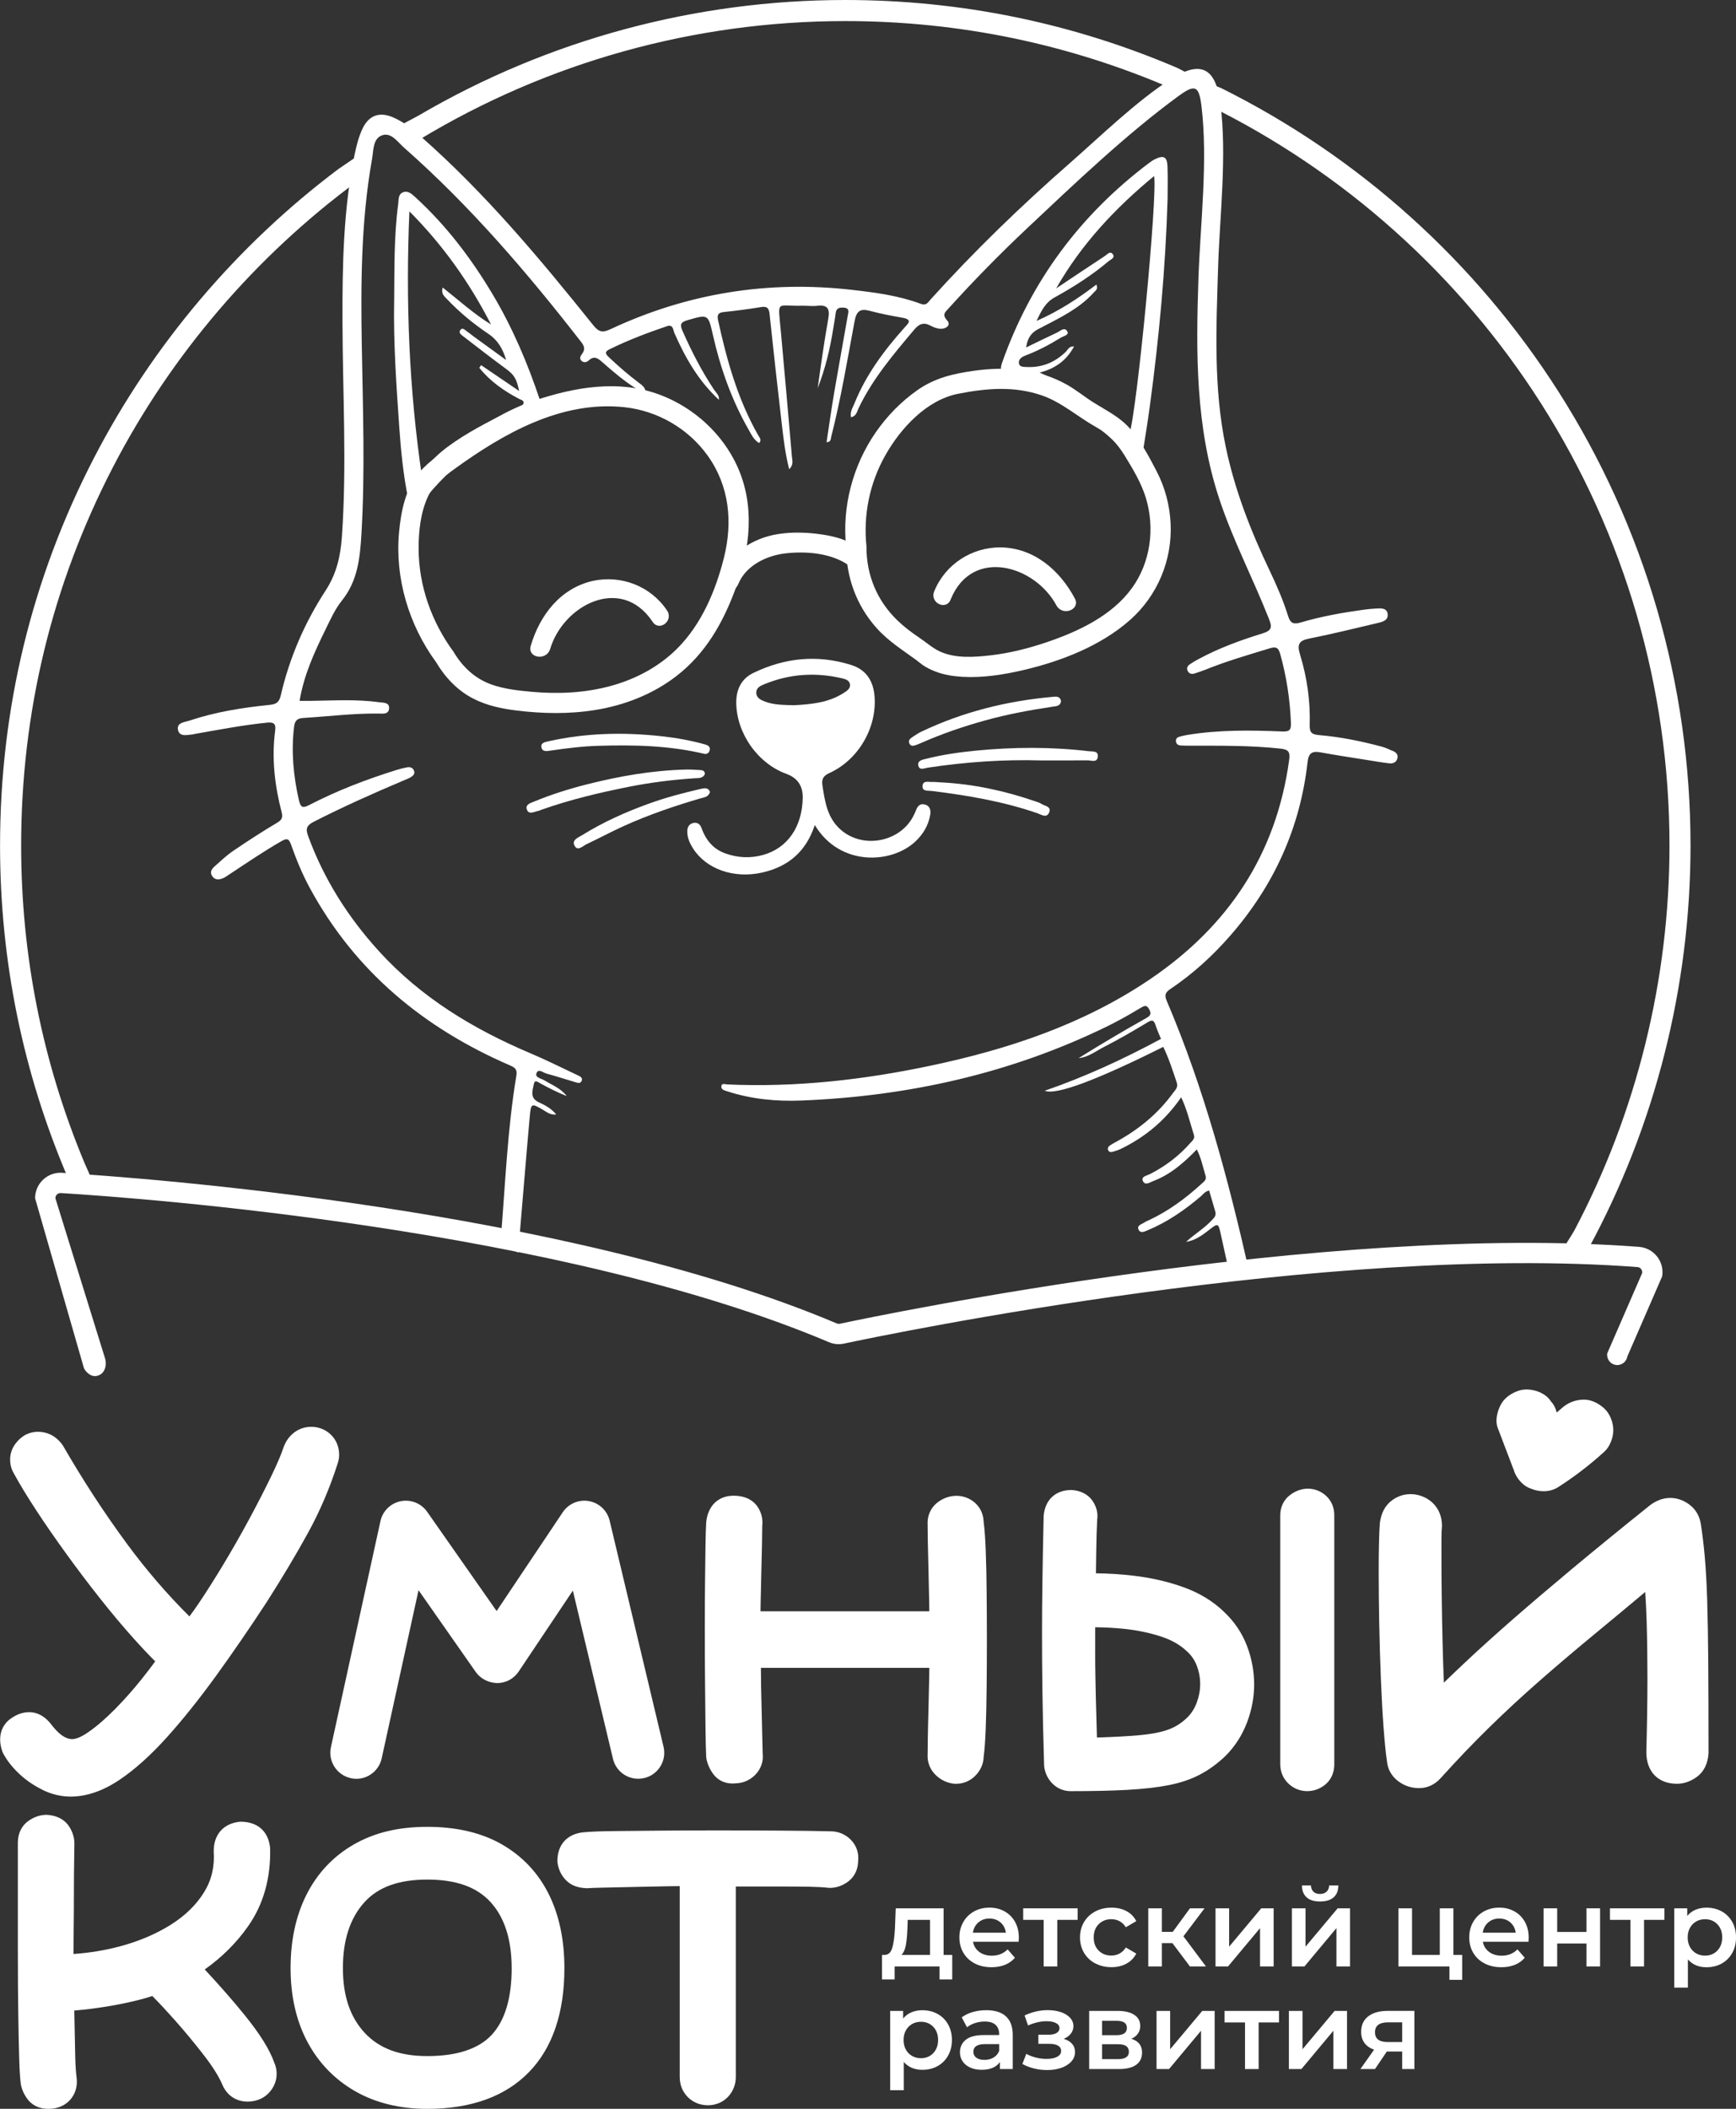 <?xml version="1.0" encoding="UTF-8"?> <svg xmlns="http://www.w3.org/2000/svg" viewBox="0 0 659.21 800.48"><rect x="0" y="0" width="659.21" height="800.48" fill="#333333" stroke="none"/><defs><style>.d,.e{fill:#fff;}.e{fill-rule:evenodd;}</style></defs><g id="a"></g><g id="b"><g id="c"><g><g><path class="d" d="M528.76,285.02c-1.35-.62-2.73-1.25-4.16-1.63-7.74-2.06-15.58-3.66-23.55-4.34-2.63-.22-3.81-.73-3.72-3.73,.29-9.15-1-18.19-3.68-26.9-1.28-4.15-.14-5.31,3.74-6.08,8.5-1.68,16.92-3.78,25.36-5.76,1.97-.46,4.51-.94,4.18-3.54-.32-2.43-2.76-2.14-4.66-2.03-1.49,.09-2.98,.23-4.45,.43-8.06,1.11-16.07,2.53-23.88,4.84-2.56,.76-3.92,.45-4.78-2.35-1.85-5.96-4.34-11.69-7.03-17.32-7.2-15.09-13.25-30.56-16.68-47-4.68-22.44-3.61-45.1-2.91-67.75,.61-19.95,3.46-42.9,.85-62.78-1.76-13.44-7.51-16.28-18.83-9.02-13.06,8.37-26.66,21.66-38.3,31.85-18.6,16.29-36.36,33.45-52.93,51.81-.93,1.03-1.55,2.4-3.62,1.63-8.45-3.15-17.32-4.32-26.23-5.33-31.91-3.63-62.44,1.29-91.51,14.87-3.04,1.42-4.48,1.31-6.64-1.38-20.22-25.22-40.93-49.99-65.26-71.46-3.37-2.97-6.81-5.84-11.01-7.59-5.08-2.12-9.06-.6-11.41,4.4-1.45,3.08-2.28,6.38-2.97,9.7-4.31,20.86-4.68,42.02-4.63,63.2,.06,27.28,1.69,54.56-.21,81.84-.51,7.39-1.98,14.1-6.21,20.59-7.95,12.2-13.74,25.55-17.02,39.82-.64,2.77-1.91,3.32-4.35,3.57-10.26,1.04-20.43,2.67-30.26,5.94-1.88,.62-5.11,.77-4.38,3.68,.66,2.62,3.54,1.74,5.66,1.55,.27-.02,.53-.13,.79-.17,9.07-1.59,18.11-3.34,27.3-4.27,2.53-.25,3.47,.33,3.12,3-1.38,10.51-.18,20.84,2.47,31.04,.47,1.79,.2,2.81-1.61,3.88-5.71,3.39-11.29,7-16.78,10.74-2.56,1.74-4.84,3.91-7.17,5.99-1.04,.93-1.8,2.14-.83,3.59,1.03,1.55,2.54,1.44,3.99,.86,.99-.39,1.87-1.08,2.78-1.67,6.46-4.25,12.83-8.61,19.55-12.46,2.21-1.26,2.86-.84,3.65,1.39,1.99,5.62,4.25,11.14,7.11,16.4,17.14,31.61,43.24,53.14,75.86,67.28,2.02,.88,2.98,1.46,2.56,4-3.42,20.51-4.18,41.28-5.91,61.96-.1,1.15-.26,2.29-.37,3.45,2.49-.1,4.85,.57,6.98,1.69,1.5-17.25,2.85-34.51,4.41-51.76,.45-4.97,.69-4.91,4.88-2.49,1.47,.85,2.83,2.11,5.16,1.84-1.9-2.32-4.29-3.54-6.58-4.6-3.61-1.68-2.38-4.47-1.91-6.97,.34-1.81,1.56-.71,2.48-.21,3.26,1.75,6.53,3.46,10,4.8-2.24-2.95-5.55-4.18-8.49-5.97-1.18-.72-3.59-1.04-3.02-2.66,.71-2,2.56-.24,3.8,.09,3.67,.98,7.27,2.18,10.91,3.25,.87,.26,1.98,.69,2.47-.5,.49-1.2-.6-1.68-1.43-2.07-6.01-2.83-11.95-5.81-18.06-8.4-21.72-9.2-41.53-21.17-57.56-38.81-11.72-12.9-20.87-27.32-26.86-43.75-1.02-2.79-.41-3.98,2.14-5.29,11.11-5.68,22.5-10.76,33.99-15.62,.99-.42,2.03-.79,2.94-1.35,.8-.49,1.59-1.2,1.2-2.33-.42-1.22-1.45-1.59-2.62-1.38-1.33,.24-2.65,.57-3.94,.97-11.4,3.55-22.54,7.8-33.16,13.29-2.37,1.22-3.32,1.23-4.01-1.77-2.1-9.22-2.97-18.44-1.84-27.87,.28-2.33,1.17-3.22,3.53-3.36,9.48-.57,18.92-1.78,28.44-1.67,1.71,.02,4.02,.43,4.12-2.06,.09-2.24-2.27-2.03-3.72-2.23-8.64-1.21-17.33-.64-26.01-.53-1.33,.02-2.67,0-4.26,0,1.62-9.82,5.64-18.53,9.87-27.14,1.85-3.77,3.61-7.72,6.21-10.95,6.02-7.49,6.86-16.23,7.4-25.24,1.41-23.75,.55-47.5,.14-71.25-.41-23.76-.3-47.52,3.88-71.04,.58-3.25,.29-7.67,3.68-9,3.55-1.38,5.98,2.43,8.42,4.58,25.16,22.17,46.86,47.49,67.38,73.9,1.16,1.49,1.5,2.73,.35,4.34-.52,.73-1.21,1.69-.42,2.59,.89,1.01,2.11,.72,2.92-.04,2.16-2,3.69-.57,5.24,.79,4.08,3.58,8.2,7.11,12.83,9.99,1.01,.63,1.91,1.46,3.53,1.52-.04-2.02-1.41-2.89-2.63-3.81-4.01-3.03-7.8-6.3-11.45-9.77-1.43-1.36-1.38-2.08,.31-2.91,7.07-3.48,14.42-6.26,21.87-8.79,2.33-.79,2.3,1.46,2.79,2.6,4.12,9.4,9.14,18.17,16.9,25.36,.23-1.72-1.08-2.7-1.81-3.8-4.69-7.02-8.51-14.48-11.93-22.18-1.04-2.34-1.11-3.41,1.82-4.25,7.8-2.24,7.83-2.42,9.64,5.6,2.86,12.64,7.14,24.73,13.59,36.01,1.06,1.85,1.95,3.86,3.95,5.02,1.12-1.17,.18-2.02-.31-2.89-7.75-13.6-11.93-28.44-15.24-43.6-.45-2.07-.11-2.99,2.13-3.23,4.72-.5,9.43-1.1,14.12-1.88,2.35-.39,3.04,.37,3.28,2.64,1.46,13.89,3.02,27.78,4.63,41.66,.65,5.62,1.3,11.26,2.81,17.22,1.82-1.69,1.16-3.39,1.04-4.8-1.35-15.96-2.8-31.91-4.23-47.86-1.06-11.86-1.92-9.12,8.1-9.37,1.9-.05,3.82,.24,5.7,.02,3.87-.45,4.93,1.01,4.26,4.79-1.56,8.78-2.81,17.62-4.04,26.48,2.88-7.35,4.72-14.98,5.93-22.79,.29-1.87,.68-3.73,.89-5.61,.22-2.03,1.43-2.29,3.14-2.16,2.28,.18,1.69,1.75,1.47,2.98-1.69,9.75-3.5,19.48-5.16,29.23-1.06,6.25-1.93,12.53-2.9,18.88,1.72-.1,1.56-1.24,1.77-2.08,3.69-14.47,6.13-29.19,8.87-43.85,.73-3.93,2.16-4.94,5.89-3.93,4.05,1.1,8.2,1.86,12.33,2.6,3.97,.71,2.07,2.23,.67,3.81-7.73,8.64-14.57,17.86-18.94,28.71-.64,1.59-1.72,3.08-1.32,5.23,2.05-.35,2.3-2.18,2.9-3.44,5.33-11.15,13.25-20.45,21.12-29.8,1.86-2.21,3.6-2.91,6.21-1.5,1.17,.63,2.56,1.15,3.86,1.18,2.05,.05,4.01-1.46,2.44-3.16-2.11-2.3-.64-3.28,.55-4.6,9.57-10.57,19.55-20.75,29.93-30.51,17.69-16.65,37.81-35.82,57.48-50.16,6.18-4.51,7.67-3.85,8.61,3.94,2.5,20.7-.43,44.46-1.15,65.22-.97,28.27-1.15,56.45,7.9,83.82,5.16,15.62,12.8,30.19,18.82,45.44,1.22,3.09,1.35,4.48-2.36,5.63-8.41,2.59-16.69,5.61-24.47,9.83-1.07,.58-2.12,1.2-3.13,1.88-.84,.57-1.38,1.41-.9,2.44,.54,1.15,1.52,1.46,2.72,1.05,1.28-.44,2.58-.82,3.83-1.33,8.05-3.27,16.38-5.68,24.68-8.21,2.44-.74,3.28-.23,3.96,2.18,2.38,8.54,3.71,17.21,4.06,26.07,.11,2.67-.44,3.43-3.3,3.32-12.07-.49-24.15-.66-36.13,1.33-.93,.15-1.85,.4-2.76,.62-.86,.21-1.52,.7-1.48,1.65,.05,1.13,.79,1.68,1.88,1.73,1.22,.06,2.44,.07,3.66,.07,11.4,.02,22.79-.13,34.16,1.11,3.01,.33,3.72,1.22,3.31,4.25-4.91,35.98-23.26,63.34-53.08,83.45-25.28,17.04-53.55,26.41-83.07,32.65-25.45,5.37-51.12,8.29-77.17,7.12-.84-.04-2.21-.63-2.31,.76-.09,1.28,1.31,1.54,2.32,1.87,9.16,2.98,18.65,3.86,28.15,3.48,40.42-1.62,79.22-10.23,115.75-28.01,4.38-2.13,8.65-4.54,12.82-7.05,1.55-.93,2.45-1.45,3.47,.5,.93,1.78,.36,2.41-1.32,3.36-8.62,4.83-17.11,9.88-25.52,15.11,3.7-.36,6.57-2.69,9.69-4.28,5.55-2.83,10.95-5.98,16.29-9.19,1.64-.99,2.49-1.31,3.19,.83,.66,2.04,1.58,4.01,2.11,5.33-14.28,7.68-28.7,14.35-44.13,19.68,4.27,1.81,19.89-4.1,44.99-16.65,2.13,4.39,3.61,9.01,5.15,13.62,.6,1.8-.65,2.8-1.49,3.95-5.69,7.83-13,13.78-21.44,18.41-.83,.46-1.67,.91-2.46,1.43-.6,.39-.97,1-.71,1.74,.28,.78,1.05,.88,1.68,.71,1.16-.32,2.33-.72,3.41-1.25,9.05-4.45,16.61-10.67,22.67-19.48,2.29,4.86,3.35,9.65,4.83,14.29,.46,1.44-.61,2.21-1.42,3.13-4.36,4.95-9.53,8.84-15.41,11.81-1.1,.55-3.24,.84-2.57,2.49,.79,1.96,2.71,.56,3.9,.11,6.48-2.44,11.61-6.87,16.6-12.03,1.72,3.34,2.32,6.76,3.34,10.02,.46,1.49-.63,2.2-1.53,3.02-5.94,5.43-12.34,10.18-19.64,13.65-.73,.35-1.52,.63-2.18,1.09-.94,.65-2.73,1-2.17,2.49,.67,1.82,2.36,.89,3.51,.42,7.47-3.1,14.02-7.65,20.16-12.85,.91-.77,1.55-1.9,3.2-2.23,.78,2.67,1.59,5.36,2.35,8.06,.45,1.58-.62,2.43-1.58,3.45-2.86,3.03-6.49,5.12-9.54,7.98,3.29-.53,5.91-2.33,8.42-4.29,3.76-2.95,3.8-2.99,4.79,1.47,1.18,5.34,2.35,10.68,3.52,16.01,2.2-1.1,4.56-1.78,6.84-1.78,.15,0,.29,.04,.44,.04-7.94-35.02-17.15-69.69-31.34-102.92-.96-2.25-.51-3.26,1.41-4.55,8.5-5.7,16.01-12.56,22.73-20.26,16.51-18.93,26.52-40.82,29.33-65.85,.39-3.45,1.75-4.27,4.92-3.69,6,1.1,12.03,2,18.05,2.96,2.67,.43,5.35,.9,8.04,1.2,1.43,.16,2.75-.33,3.12-1.97,.34-1.5-.69-2.26-1.84-2.79Z"></path><path class="d" d="M309.4,313.18c-3.38,10.29-10.3,15.85-19.98,18.03-10.82,2.44-21.4-1.38-26.32-9.26-1.26-2.01-2.2-4.13-2.11-6.59,.05-1.49,.72-2.53,2.12-2.93,1.48-.42,2.69,.31,3.17,1.63,1.67,4.66,4.39,8.2,9.23,9.91,4.7,1.66,9.41,1.88,14.2,.57,9.3-2.56,14.92-10.65,15.11-21.7q.12-6.8-6.22-9.1c-10.9-3.95-19.02-15.52-19.02-27.15,0-4.97,1.99-8.99,6.52-11.17,11.97-5.78,24.4-7.03,37.17-2.99,5.64,1.78,8.32,6.03,8.81,11.71,1.03,11.95-6.06,24.23-17.05,29.25-2.34,1.07-3.11,2.26-2.73,4.73,.96,6.23,1.83,12.39,7.02,16.89,8.63,7.5,23.04,4.5,27.81-5.87,.22-.47,.47-.93,.64-1.42,.57-1.65,1.56-2.87,3.45-2.34,2.05,.58,2.31,2.34,1.98,4.12-.72,3.82-2.57,7-5.4,9.73-8.97,8.67-28.77,9.9-38.39-6.04Zm-7.88-45.49c6.28-.34,13.13-.87,19.14-4.84,1.09-.72,2.27-1.53,2.1-3.02-.18-1.55-1.63-2.02-2.84-2.31-10.14-2.41-20.08-1.77-29.74,2.22-1.39,.57-3.03,1.29-3,3.2,.04,2.07,1.84,2.8,3.34,3.38,3.32,1.27,6.87,1.25,11,1.38Z"></path><path class="d" d="M443.37,75.41c-.78,26.36-3.21,52.6-6.74,78.73-.79,5.84-1.74,11.67-2.66,17.49-.2,1.28-.42,2.83-1.9,3.17-1.38,.32-2.42-.75-3.34-1.72-12.55-13.29-27.32-23.21-44.55-29.39-2.76-.99-5.04-2.08-3.69-5.91,10.9-30.96,29.63-56.13,55.77-75.87,.73-.55,1.5-1.08,2.32-1.48,3.32-1.61,4.61-.94,4.75,2.78,.16,4.06,.04,8.13,.04,12.2Zm-42.32,34.07c6.16-4.11,12.31-8.25,18.51-12.31,.86-.56,1.97-2.07,2.99-.69,1.01,1.38-.74,1.96-1.55,2.64-6.33,5.34-13.29,9.79-20.52,13.77-3.55,1.95-5.05,5.1-6.89,8.93,8.55-3.73,15.74-8.49,22.75-13.81,.68,1.85-.33,2.27-.9,2.92-5.84,6.52-13.69,10.02-21.19,13.99-2.69,1.42-4.08,3.39-4.6,6.97,4.24-2.05,7.94-3.88,11.69-5.62,1.29-.6,2.98-2.39,4-.36,.65,1.29-1.56,1.67-2.59,2.31-4.24,2.61-8.64,4.95-13.31,6.71-1.38,.52-2.53,1.27-2.54,2.63-.02,1.86,1.9,1.7,2.99,1.75,5.76,.28,10.71-1.75,14.84-5.79,.82-.81,1.29-2.22,3.11-1.99-2.9,5.4-7.31,8.46-13.06,9.89,3.24,1.48,6.33,3.03,9.29,4.69,3.91,2.2,23.02,13.7,24.69,19.01,2.96-8.32,10.89-91.4,9.48-98.29-14.73,12.16-27.58,25.8-37.19,42.66Z"></path><path class="d" d="M149.68,113.99c.12-12.18-.09-24.38,1.52-36.5,.22-1.66-.08-3.7,1.78-4.47,1.99-.83,3.49,.7,4.82,1.92,11.7,10.7,21.17,23.19,29.26,36.77,7.55,12.66,13.27,26.11,17.94,40.07,1.07,3.2,.26,4.78-2.66,6.12-16.58,7.61-30.73,18.38-42.08,32.74-.81,1.02-1.73,2.22-3.18,1.96-1.77-.32-1.86-2.09-2.13-3.42-1.78-8.87-2.7-17.88-3.33-26.89-1.11-16.08-2.26-32.16-1.95-48.3Zm36.75,9.12c-8.15-15.87-18.32-30.18-30.97-42.88-1.45,33.95-.16,67.67,4.86,101.27,1.67-10.5,26.71-22.33,36.92-27.15,.69-.33,1.62-.63,1.58-1.55-.04-.91-1-1.02-1.69-1.38-5.78-3.03-11.04-6.7-15.13-11.81l.68-1.01c4.73,3.21,9.45,6.42,14.44,9.81-.95-4.76-1.99-6.2-4.95-8.38-5.48-4.04-10.88-8.2-16.27-12.37-.73-.57-2-1.38-1.01-2.51,.8-.92,1.66,.13,2.38,.61,.87,.58,1.66,1.28,2.51,1.9,4.14,3.01,8.29,6.01,12.43,9.02-1.26-4.2-3.12-7.51-6.73-9.94-5.64-3.79-10.94-8.13-15.65-13.1-1.02-1.07-2.44-2.09-1.73-4.51,6.15,4.88,11.8,10,18.31,14.01Z"></path><path class="d" d="M395.44,288.65c-14.49-.43-28.89,.6-43.22,2.76-1.25,.19-3.19,1.19-3.53-.96-.29-1.85,1.78-2.11,3.02-2.43,6.06-1.53,12.26-2.43,18.47-3.05,14.43-1.44,28.87-1.52,43.29,.18,1.41,.17,3.68-.24,3.39,2.13-.28,2.33-2.42,1.33-3.83,1.34-5.86,.05-11.73,.02-17.59,.02Z"></path><path class="d" d="M267.67,293.75c-.73,1.82-2.5,1.57-3.96,1.67-8.33,.56-16.6,1.59-24.78,3.21-11.24,2.23-22.38,4.87-33.2,8.7-.49,.17-.97,.42-1.47,.51-1.45,.28-3.36,1.49-4.15-.44-.81-1.99,1.33-2.57,2.69-3.13,6.5-2.69,13.2-4.8,20.03-6.53,12.4-3.13,24.94-5.33,37.77-5.63,1.82-.04,3.65,.1,5.46,.21,.8,.05,1.54,.31,1.61,1.42Z"></path><path class="d" d="M267.52,286.16c-13.68-3.25-26.82-3.42-40-3.07-6.13,.16-12.2,.91-18.26,1.8-1.44,.21-3.23,.63-3.64-1.12-.44-1.88,1.5-2.13,2.84-2.43,14.13-3.15,28.39-3.45,42.74-1.88,5.58,.61,11.08,1.59,16.48,3.1,1.03,.29,2.11,.8,1.84,2.11-.3,1.48-1.5,1.6-2,1.5Z"></path><path class="d" d="M402.9,266.07c-.21,2.02-1.81,1.97-3.19,2.18-8.63,1.29-17.19,2.88-25.61,5.21-8.29,2.3-16.4,5.07-24.27,8.54-.6,.26-1.19,.52-1.81,.74-1.01,.36-2.12,.74-2.71-.55-.58-1.25,.44-1.91,1.28-2.49,1.07-.74,2.18-1.45,3.35-2.01,15.69-7.45,32.26-11.58,49.51-13.15,1.35-.12,2.98-.5,3.45,1.52Z"></path><path class="d" d="M269.61,300.65c-.65,1.98-2.29,2.01-3.57,2.38-9.98,2.92-19.81,6.28-29.29,10.57-4.73,2.14-9.3,4.63-14,6.83-1.39,.65-3.23,2.69-4.43,.83-1.53-2.37,1.26-3.34,2.75-4.26,7.98-4.95,16.51-8.77,25.32-11.95,6.36-2.3,12.89-4.03,19.47-5.54,1.43-.33,3.09-.77,3.75,1.14Z"></path><path class="d" d="M357.49,296.99c12.29,.63,24.17,3.23,35.78,7.23,.74,.25,1.52,.47,2.15,.9,1.25,.86,3.9,.92,2.98,3.25-.92,2.33-3.02,.83-4.42,.34-13.1-4.53-26.66-6.8-40.35-8.49-1.32-.16-3.39,.25-3.32-1.77,.08-2.32,2.23-1.58,3.67-1.62,1.17-.04,2.34,.1,3.51,.16Z"></path><path class="e" d="M253.26,231.68c-6.17-9.18-17.32-13.49-28.06-11.2-12.42,2.76-20.29,13.12-23.69,24.76-1.26,4.47,5.81,5.75,7.36,1.24,4.88-16.7,26.78-28.26,38.75-10.74,2.48,4.36,8.38-.02,5.64-4.06Z"></path><path class="e" d="M354.76,224.43c4.19-10.24,14.23-16.72,25.21-16.65,12.73,.18,22.53,8.74,28.21,19.45,2.14,4.12-4.53,6.8-6.95,2.71-8.16-15.37-31.95-22.25-40.12-2.67-1.55,4.77-8.21,1.68-6.35-2.84Z"></path></g><path class="d" d="M629.22,476.93c-1.66-2.11-4.14-3.43-6.8-3.64-119.45-9.05-285.9,25.44-303.71,29.23l-.79-.09c-103.12-43.66-263.29-55.35-294.34-57.25-2.72-.18-5.28,.79-7.22,2.61-1.93,1.82-3.04,4.38-3.04,7.03l18.53,64.43c.05,.17,.15,.31,.24,.47,.53,.98,2.83,3.73,5.81,2.14,2.13-1.13,2.69-3.98,1.98-6.28l-18.85-60.76c0-.73,.38-1.2,.61-1.42s.75-.57,1.46-.53c30.82,1.89,189.71,13.48,291.67,56.6,1.82,.77,3.77,.96,5.68,.55,18.42-3.92,183.33-38.03,301.38-29.05,.71,.05,1.14,.47,1.33,.72,.21,.26,.53,.81,.41,1.57l-13.24,30.43c-.34,2.1,1.09,4.08,3.19,4.42h0c2.1,.34,4.08-1.09,4.42-3.19l13.24-30.44c.44-2.68-.28-5.44-1.96-7.57Z"></path><path class="d" d="M329.03,207.46c-1.27-12.01,1.2-24.06,7.13-34.59,5.78-10.26,15.67-21.05,27.68-23.4,10.78-2.11,21.2-3.01,31.78,.62,7.54,2.59,13.73,8.22,20.65,12.06,4.67,2.6,8.06,6.31,10.83,10.83,3.09,5.04,6.31,10.38,8.03,16.05,3.48,11.46,1.78,24.46-5.32,34.23-7.63,10.49-20.29,16.41-32.24,20.48-6.92,2.35-14.09,4.17-21.37,5.01-6.28,.72-13.48,1.26-19.38-1.5-2.78-1.3-5.3-3.57-7.87-5.29-2.88-1.93-5.61-4-8.11-6.4-7.81-7.51-11.86-17.25-11.82-28.09,.02-4.96-7.69-4.97-7.71,0-.04,11.49,3.83,22.21,11.46,30.82,4.55,5.13,10.17,8.58,15.63,12.58-1.28-.94,1.53,1.25,1.99,1.57,1.49,1.02,3.11,1.79,4.79,2.45,3.26,1.27,6.78,1.82,10.26,2.02,7.78,.45,15.83-.83,23.38-2.61,14.26-3.36,29.15-9.14,40.26-18.94,10.48-9.25,16.14-22.82,15.43-36.78-.35-6.88-2.13-13.59-5.31-19.7-2.86-5.5-5.86-11.18-9.89-15.93-3.89-4.57-8.89-6.93-13.85-10.03-3.54-2.21-6.76-4.9-10.41-6.95-10.87-6.1-23.13-6.92-35.22-5.23-7.85,1.1-14.88,2.72-21.49,7.37-6.2,4.36-11.48,9.78-15.8,16.01-8.67,12.52-12.85,28.2-11.24,43.36,.52,4.88,8.23,4.93,7.71,0h0Z"></path><path class="d" d="M172.18,247.36c-8.33-11.36-13.18-25.01-13.22-39.15-.02-6.55,.75-13.61,3.5-19.63,2.1-4.6,5.86-7.48,9.92-10.42,18.7-13.55,40.65-26.15,64.68-23.6,12.59,1.34,24.24,8.06,31.64,18.36,8.26,11.51,9.6,25.2,6.21,38.75-3.15,12.56-8.53,25.33-17.83,34.58-7.04,7-15.95,11.66-25.49,14.21-9.72,2.6-19.88,3.05-29.87,2.12-5.1-.48-10.23-1.02-15.09-2.75-6.33-2.25-11.06-6.75-14.44-12.47-2.53-4.26-9.19-.39-6.66,3.89,3.44,5.81,8.12,10.84,14.19,13.94,5.12,2.62,10.64,3.79,16.3,4.49,10.07,1.25,20.12,1.43,30.16-.2,10.98-1.79,21.65-5.94,30.51-12.73,11.2-8.58,17.94-20.44,22.7-33.52,5.49-15.05,7.37-31.32,.56-46.26-5.65-12.39-16.46-22.2-29.13-27.03-15.89-6.06-32.78-2.98-48.38,2.28-10.32,3.48-19.39,9.41-28.39,15.43-5.1,3.41-10.77,6.96-14.82,11.64-5.27,6.1-6.95,14.85-7.69,22.64-1.65,17.4,3.7,35.28,13.98,49.32,2.9,3.96,9.59,.12,6.66-3.89h0Z"></path><path class="d" d="M280.38,221.62c2.89-7,10.69-10.72,17.81-11.56,7.84-.93,17.64-.13,24.22,4.62,1.69,1.22,4.29,.29,5.27-1.38,1.14-1.94,.31-4.05-1.38-5.27-4.08-2.94-8.98-4.37-13.91-5.11-5.68-.85-11.33-1.09-17.02-.18-9.87,1.57-18.57,7.5-22.42,16.84-.79,1.92,.86,4.24,2.69,4.74,2.21,.61,3.94-.76,4.74-2.69h0Z"></path><path class="d" d="M159.22,53.01l-9-4.46c1.39-.84,7.65-4.06,9.05-4.88C208.19,15.09,264,0,320.99,0c43.67,0,86.07,8.67,126.05,25.77,.75,.32,8.44,4.45,9.19,4.78l-10.16,3.52c-39.62-17.3-81.7-26.07-125.08-26.07-57.16,0-113.1,15.56-161.77,45.01Z"></path><g><path class="d" d="M25.81,447.15C8.69,407.17,.02,364.72,.02,320.97,.02,269.05,12.04,219.51,35.74,173.72c22.13-42.76,54.18-80.59,92.8-109.59,.82-.62,8.85-5.97,9.68-6.58l-2.45,11.18c-38.75,28.5-70.88,66.08-92.92,108.67-23.11,44.65-34.82,92.95-34.82,143.57,0,41.67,8.07,82.12,23.99,120.3,.38,.91,2.83,6.38,3.22,7.29l-9.41-1.4Z"></path><path class="d" d="M603.18,474.01l-9.96,.54c.54-1,4.01-6.36,4.54-7.36,23.69-44.76,36.19-95.24,36.19-146.23,0-59.73-16.89-117.79-48.84-167.92-31.1-48.8-74.97-88-126.87-113.38l-2.03-9.12c.64,.31,6.83,2.56,7.46,2.88,52.38,26.04,96.67,65.88,128.18,115.32,32.77,51.42,50.09,110.97,50.09,172.22,0,53.45-13.41,106.37-38.77,153.04Z"></path></g><g><path class="d" d="M361.59,742.06v9.3h-4.84v-4.92h-17.03v4.92h-4.79v-9.3h1.03c1.41-.06,2.36-.96,2.87-2.71s.85-4.22,1.01-7.42l.29-7.56h18.18v17.69h3.27Zm-17.65-3.56c-.3,1.6-.85,2.78-1.65,3.56h10.87v-13.31h-8.47l-.12,3.56c-.11,2.54-.32,4.6-.62,6.2Z"></path><path class="d" d="M386.8,737.06h-17.32c.3,1.63,1.1,2.91,2.38,3.86,1.28,.95,2.87,1.43,4.77,1.43,2.42,0,4.42-.8,5.99-2.4l2.77,3.18c-.99,1.18-2.25,2.08-3.76,2.69s-3.22,.91-5.12,.91c-2.43,0-4.56-.48-6.41-1.45-1.85-.97-3.27-2.31-4.28-4.03-1.01-1.72-1.51-3.67-1.51-5.85s.49-4.08,1.47-5.81c.98-1.72,2.34-3.06,4.07-4.03,1.74-.96,3.69-1.45,5.87-1.45s4.07,.48,5.77,1.43c1.69,.95,3.02,2.29,3.97,4.01,.95,1.72,1.43,3.71,1.43,5.97,0,.36-.03,.87-.08,1.53Zm-15.27-7.34c-1.14,.98-1.84,2.28-2.09,3.9h12.52c-.22-1.6-.9-2.89-2.02-3.88-1.13-.99-2.54-1.49-4.22-1.49s-3.05,.49-4.19,1.47Z"></path><path class="d" d="M409.21,728.75h-7.73v17.69h-5.17v-17.69h-7.77v-4.38h20.67v4.38Z"></path><path class="d" d="M415.9,745.29c-1.82-.97-3.24-2.31-4.26-4.03-1.02-1.72-1.53-3.67-1.53-5.85s.51-4.12,1.53-5.83c1.02-1.71,2.43-3.04,4.24-4.01,1.8-.96,3.86-1.45,6.18-1.45,2.18,0,4.08,.44,5.72,1.32,1.64,.88,2.87,2.15,3.7,3.8l-3.97,2.32c-.63-1.02-1.43-1.78-2.38-2.3-.95-.51-1.99-.76-3.12-.76-1.93,0-3.53,.63-4.79,1.88-1.27,1.25-1.9,2.93-1.9,5.02s.62,3.77,1.88,5.02c1.25,1.25,2.86,1.88,4.81,1.88,1.13,0,2.17-.26,3.12-.77s1.74-1.27,2.38-2.29l3.97,2.31c-.86,1.65-2.1,2.93-3.74,3.82-1.64,.9-3.54,1.34-5.68,1.34-2.29,0-4.34-.48-6.16-1.45Z"></path><path class="d" d="M445.21,737.6h-4.01v8.84h-5.17v-22.07h5.17v8.93h4.13l6.53-8.93h5.54l-8.02,10.62,8.56,11.45h-6.08l-6.65-8.84Z"></path><path class="d" d="M461.57,724.37h5.17v14.55l12.19-14.55h4.71v22.07h-5.17v-14.55l-12.15,14.55h-4.75v-22.07Z"></path><path class="d" d="M490.58,724.37h5.17v14.55l12.19-14.55h4.71v22.07h-5.17v-14.55l-12.15,14.55h-4.75v-22.07Zm5.6-4.15c-1.17-1.03-1.77-2.54-1.8-4.53h3.43c.03,.99,.34,1.78,.93,2.36s1.43,.87,2.5,.87,1.88-.29,2.5-.87c.62-.58,.95-1.36,.97-2.36h3.51c-.03,1.98-.63,3.49-1.82,4.53s-2.89,1.55-5.13,1.55-3.93-.51-5.1-1.55Z"></path><path class="d" d="M555.23,742.06v9.46h-4.83v-5.08h-19.38v-22.07h5.17v17.69h10.54v-17.69h5.17v17.69h3.35Z"></path><path class="d" d="M580.4,737.06h-17.32c.3,1.63,1.1,2.91,2.38,3.86,1.28,.95,2.87,1.43,4.77,1.43,2.42,0,4.42-.8,5.99-2.4l2.77,3.18c-.99,1.18-2.25,2.08-3.76,2.69s-3.22,.91-5.12,.91c-2.43,0-4.56-.48-6.41-1.45-1.85-.97-3.27-2.31-4.28-4.03-1.01-1.72-1.51-3.67-1.51-5.85s.49-4.08,1.47-5.81c.98-1.72,2.34-3.06,4.07-4.03,1.74-.96,3.69-1.45,5.87-1.45s4.07,.48,5.77,1.43c1.69,.95,3.02,2.29,3.97,4.01,.95,1.72,1.43,3.71,1.43,5.97,0,.36-.03,.87-.08,1.53Zm-15.27-7.34c-1.14,.98-1.84,2.28-2.09,3.9h12.52c-.22-1.6-.9-2.89-2.02-3.88-1.13-.99-2.54-1.49-4.22-1.49s-3.05,.49-4.19,1.47Z"></path><path class="d" d="M586.14,724.37h5.17v8.97h11.12v-8.97h5.17v22.07h-5.17v-8.72h-11.12v8.72h-5.17v-22.07Z"></path><path class="d" d="M632.02,728.75h-7.73v17.69h-5.17v-17.69h-7.77v-4.38h20.67v4.38Z"></path><path class="d" d="M653.78,725.53c1.69,.94,3.02,2.26,3.99,3.97,.96,1.71,1.45,3.68,1.45,5.91s-.48,4.21-1.45,5.93c-.97,1.72-2.3,3.05-3.99,3.99-1.7,.94-3.62,1.41-5.77,1.41-2.98,0-5.33-.99-7.07-2.98v10.71h-5.17v-30.09h4.92v2.89c.85-1.05,1.91-1.83,3.16-2.36,1.25-.52,2.64-.79,4.15-.79,2.15,0,4.07,.47,5.77,1.41Zm-1.65,14.88c1.22-1.27,1.84-2.94,1.84-5s-.61-3.73-1.84-5c-1.23-1.27-2.79-1.9-4.69-1.9-1.24,0-2.36,.28-3.35,.85-.99,.57-1.78,1.37-2.36,2.42s-.87,2.26-.87,3.64,.29,2.59,.87,3.64c.58,1.05,1.36,1.85,2.36,2.42s2.11,.85,3.35,.85c1.9,0,3.46-.63,4.69-1.9Z"></path><path class="d" d="M356.03,764.46c1.69,.94,3.02,2.26,3.99,3.97,.96,1.71,1.45,3.68,1.45,5.91s-.48,4.21-1.45,5.93c-.97,1.72-2.3,3.05-3.99,3.99-1.7,.94-3.62,1.41-5.77,1.41-2.98,0-5.33-.99-7.07-2.98v10.71h-5.17v-30.09h4.92v2.89c.85-1.05,1.91-1.83,3.16-2.36,1.25-.52,2.64-.79,4.15-.79,2.15,0,4.07,.47,5.77,1.41Zm-1.65,14.88c1.22-1.27,1.84-2.94,1.84-5s-.61-3.73-1.84-5c-1.23-1.27-2.79-1.9-4.69-1.9-1.24,0-2.36,.28-3.35,.85-.99,.57-1.78,1.37-2.36,2.42s-.87,2.26-.87,3.64,.29,2.59,.87,3.64c.58,1.05,1.36,1.85,2.36,2.42s2.11,.85,3.35,.85c1.9,0,3.46-.63,4.69-1.9Z"></path><path class="d" d="M381.99,765.39c1.72,1.56,2.58,3.91,2.58,7.05v12.94h-4.88v-2.69c-.63,.97-1.54,1.7-2.71,2.21-1.17,.51-2.58,.76-4.24,.76s-3.1-.28-4.34-.85-2.2-1.35-2.87-2.36-1.01-2.14-1.01-3.41c0-1.98,.74-3.58,2.21-4.77,1.47-1.2,3.79-1.8,6.96-1.8h5.71v-.33c0-1.54-.46-2.73-1.38-3.56-.92-.83-2.29-1.24-4.11-1.24-1.24,0-2.46,.19-3.66,.58-1.2,.39-2.21,.92-3.04,1.61l-2.02-3.76c1.16-.88,2.55-1.56,4.17-2.03,1.63-.47,3.35-.7,5.17-.7,3.25,0,5.74,.78,7.46,2.34Zm-4.71,15.62c1.01-.59,1.72-1.44,2.13-2.54v-2.56h-5.33c-2.98,0-4.46,.98-4.46,2.93,0,.94,.37,1.68,1.11,2.23,.75,.55,1.78,.83,3.1,.83s2.44-.3,3.45-.89Z"></path><path class="d" d="M407.08,775.77c.76,.87,1.14,1.91,1.14,3.12,0,1.35-.45,2.54-1.36,3.58-.91,1.03-2.16,1.84-3.76,2.42-1.6,.58-3.42,.87-5.46,.87-1.71,0-3.37-.2-5-.6s-3.1-.97-4.42-1.71l1.49-3.84c1.08,.6,2.29,1.07,3.64,1.41s2.7,.5,4.05,.5c1.74,0,3.09-.27,4.07-.81s1.47-1.27,1.47-2.21c0-.85-.38-1.52-1.14-1.98-.76-.47-1.83-.7-3.2-.7h-4.3v-3.47h3.88c1.29,0,2.31-.22,3.04-.66s1.1-1.06,1.1-1.86-.44-1.43-1.32-1.9c-.88-.47-2.09-.7-3.64-.7-2.21,0-4.53,.54-6.98,1.61l-1.32-3.8c2.89-1.35,5.81-2.02,8.76-2.02,1.87,0,3.56,.25,5.04,.76,1.49,.51,2.65,1.23,3.49,2.15s1.26,1.98,1.26,3.16c0,1.07-.33,2.03-.99,2.87s-1.57,1.5-2.73,1.96c1.38,.39,2.44,1.01,3.2,1.88Z"></path><path class="d" d="M433.67,779.18c0,1.98-.75,3.51-2.23,4.59-1.49,1.07-3.69,1.61-6.61,1.61h-11.24v-22.07h10.79c2.7,0,4.81,.5,6.33,1.49,1.52,.99,2.27,2.4,2.27,4.22,0,1.13-.3,2.11-.89,2.93-.59,.83-1.43,1.48-2.5,1.94,2.73,.83,4.09,2.59,4.09,5.29Zm-15.17-6.65h5.41c2.67,0,4.01-.92,4.01-2.77s-1.34-2.69-4.01-2.69h-5.41v5.46Zm10.17,6.32c0-.96-.33-1.69-.99-2.17-.66-.48-1.69-.72-3.1-.72h-6.08v5.66h5.91c2.84,0,4.26-.92,4.26-2.77Z"></path><path class="d" d="M439.17,763.31h5.17v14.55l12.19-14.55h4.71v22.07h-5.17v-14.55l-12.15,14.55h-4.75v-22.07Z"></path><path class="d" d="M485.67,767.69h-7.73v17.69h-5.17v-17.69h-7.77v-4.38h20.67v4.38Z"></path><path class="d" d="M489.43,763.31h5.17v14.55l12.19-14.55h4.71v22.07h-5.17v-14.55l-12.15,14.55h-4.75v-22.07Z"></path><path class="d" d="M537.08,763.31v22.07h-4.63v-6.65h-5.83l-4.5,6.65h-5.54l5.21-7.36c-1.6-.55-2.82-1.4-3.66-2.54s-1.26-2.56-1.26-4.24c0-2.53,.9-4.49,2.69-5.87,1.79-1.38,4.26-2.07,7.4-2.07h10.13Zm-14.96,8.1c0,2.48,1.61,3.72,4.83,3.72h5.5v-7.48h-5.33c-3.33,0-5,1.25-5,3.76Z"></path></g><g><path class="d" d="M15.99,679.35c3.53,1.73,7.19,2.61,10.86,2.61,5.99,0,12.21-2.13,18.49-6.34,5.75-3.85,11.79-9.26,17.96-16.09,6.01-6.67,12.25-14.46,18.55-23.14,6.29-8.67,12.82-18.18,19.42-28.25,5.9-9.25,11.15-18.03,15.6-26.12,4.53-8.22,8.33-17.08,11.3-26.35,.19-.57,.33-1.1,.42-1.53,.13-.62,.2-1.24,.2-1.84,0-3-1.06-5.65-3.07-7.65-3.7-3.7-9.85-4.09-14.01-.89-1.79,1.36-3.04,3.07-3.96,5.4-.85,2.65-2.45,6.42-4.76,11.2-2.38,4.92-5.17,10.36-8.3,16.17-3.15,5.84-6.44,11.61-9.76,17.13-3.33,5.52-6.51,10.55-9.47,14.94-1.27,1.88-2.46,3.55-3.53,4.96-8.45-8.38-16.46-17.69-23.8-27.67-8.54-11.59-16.71-24.12-24.29-37.27-3-4.25-6.79-5.14-9.44-5.14-1.67,0-3.19,.38-4.82,1.2-1.44,.82-2.71,1.97-3.77,3.41-1.29,1.74-1.97,3.8-1.97,5.94,0,1.81,.46,3.56,1.32,5.08,2.25,4.14,5.15,8.93,8.63,14.23,3.4,5.19,7.24,10.74,11.41,16.5,4.14,5.72,8.44,11.41,12.79,16.9,4.41,5.58,8.74,10.74,12.87,15.33,2.87,3.2,5.59,6.08,8.08,8.56-1.52,2.1-3.29,4.4-5.24,6.84-3.1,3.88-6.48,7.69-10.04,11.3-3.47,3.52-6.84,6.44-10.03,8.66-3.19,2.24-5.14,2.71-6.21,2.71-2.45,0-5.08-1.81-7.82-5.39-3.01-4-6.27-4.84-8.48-4.84s-4.3,.67-6.36,1.98c-3.04,1.87-4.71,4.86-4.71,8.4,0,1.38,.27,2.87,.8,4.46l.31,.72c1.42,2.7,3.45,5.31,6.05,7.76,2.56,2.43,5.53,4.48,8.83,6.1Z"></path><path class="d" d="M374.31,588.52h0c-.18-4.67-.44-8.2-.78-10.75-.11-3.73-1.85-6.03-3.29-7.31-3.94-3.51-9.81-3.57-14.26-.14-2.59,2.01-3.95,5.12-3.74,8.52,0,.94,.02,3.08,.08,6.42,.06,3.31,.15,7.03,.26,11.15,.1,3.57,.18,7.32,.26,11.8l.04,3.41h-64.09c.01-.99,.03-2.06,.05-3.23,.06-3.83,.15-7.78,.26-11.74,.11-4.18,.2-7.92,.26-11.23,.05-3.03,.08-5.13,.08-6.22,.32-2.67-.34-5.25-1.91-7.46-1.3-1.82-3.92-3.99-8.99-3.99-5.79,0-9.76,3.84-10.37,10.04-.12,1.79-.21,4.8-.28,8.95-.06,4.05-.12,8.77-.17,14.14-.06,4.93-.09,10.48-.09,16.96,0,7.42,.03,13.98,.09,20.06,.05,6.66,.11,12.53,.17,17.62,.06,5.17,.15,8.97,.27,11.32l.07,.62c.36,2.03,1.21,3.99,2.52,5.82,1.12,1.57,3.73,4.13,8.61,3.65,2.9-.08,5.51-1.23,7.54-3.35,2.09-2.21,3.05-5.04,2.71-7.91-.11-5.45-.23-10.15-.34-14.09-.11-3.85-.2-7.71-.26-11.46-.04-2.2-.06-4.55-.07-7.04h63.95c-.01,1.09-.03,2.28-.05,3.57-.08,4.5-.16,8.25-.26,11.81-.12,4.12-.21,7.81-.26,11.06-.06,3.18-.08,5.44-.07,6.14-.23,3.18,.86,6.01,3.15,8.2,2,1.91,4.48,3.03,7.19,3.24h.38c2.94,.01,5.56-1.12,7.57-3.25,1.86-1.96,2.89-4.36,2.98-6.88,.35-2.7,.61-6.25,.79-10.88,.17-4.55,.29-9.85,.35-15.75,.06-5.96,.09-12.01,.09-17.99s-.03-12.03-.09-17.99c-.06-5.89-.17-11.22-.35-15.83Z"></path><path class="d" d="M464.85,611.88c-4.22-4.1-9.49-7.29-15.66-9.48-5.83-2.08-12.18-3.52-18.88-4.3-4.69-.55-9.45-.85-14.16-.89,.05-2.66,.09-5.38,.12-8.16,.05-4.53,.18-8.69,.37-12.33,.24-1.67,.12-4.23-1.75-6.98-1.71-2.5-4.47-3.94-8-4.16-6.01,0-9.96,3.6-10.58,9.67-.22,10.01-.38,18.16-.47,24.91-.11,6.92-.16,13.72-.16,20.2,0,7.01,.05,14.37,.16,21.86,.1,7.48,.31,16.86,.64,27.92l.05,.6c.38,2.48,1.43,4.6,3.13,6.3,1.88,1.87,4.27,2.86,6.91,2.86,8.3,0,15.49-.16,21.35-.48,6-.33,11.25-.91,15.6-1.75,4.61-.88,8.69-2.25,12.13-4.07,3.43-1.8,6.7-4.19,9.73-7.1,3.57-3.57,6.31-7.83,8.15-12.68,1.8-4.74,2.71-9.6,2.71-14.44s-.91-9.85-2.72-14.6c-1.86-4.89-4.78-9.23-8.68-12.89Zm-48.97,14.58v-8.77c3.39,.02,6.89,.21,10.4,.54,5.15,.49,10.03,1.48,14.5,2.94,4.14,1.35,7.41,3.22,10.01,5.73,1.63,1.47,2.82,3.21,3.64,5.32,.87,2.24,1.31,4.59,1.31,6.99s-.43,4.7-1.28,7.02c-.8,2.2-1.96,4.05-3.54,5.63-2.01,2.01-4.34,3.54-6.92,4.53-2.79,1.08-6.69,1.85-11.58,2.29-4.16,.37-9.5,.66-15.88,.86-.07-2.55-.13-4.82-.19-6.8-.11-3.2-.19-6.08-.24-8.65l-.16-8.01c-.05-2.54-.08-5.69-.08-9.63Z"></path><path class="d" d="M490.02,567.37h0c-2.5,1.82-3.87,4.6-3.87,7.83v94.44c0,2.91,1.08,5.47,3.13,7.41,1.97,1.86,4.43,2.84,7.13,2.84,2.44,0,4.76-.83,6.73-2.41,1.61-1.29,3.53-3.7,3.53-7.85v-94.44c0-2.92-1.05-5.46-3.05-7.33-3.09-2.92-8.49-4.22-13.59-.5Z"></path><path class="d" d="M648.68,631.38c-.07-9.27-.21-17.36-.41-24.04-.21-6.52-.53-12.16-.95-16.77-.42-4.5-.92-8.64-1.5-12.29-.5-2.98-2.03-5.49-4.43-7.25-3.51-2.58-7.73-3.13-11.58-1.54-1.27,.53-2.45,1.23-3.52,2.09-11.04,8.85-20.92,16.92-29.38,23.97-8.27,6.91-15.79,13.3-22.34,19.02-6.55,5.72-12.66,11.23-18.15,16.38-2.78,2.61-5.52,5.22-8.14,7.76v-.05c-.21-5.02-.38-10.35-.51-15.85-.14-5.84-.24-11.57-.31-17.02-.07-5.17-.1-10.3-.1-15.25v-6.62c0-1.79,.06-3.16,.17-4.22l.03-.54c0-3.49-1.24-6.51-3.59-8.74-3.75-3.53-10.59-4.91-15.89-.52-2.29,1.92-3.64,4.61-4.12,8.27-.15,2.07-.26,4.66-.32,7.69-.07,2.85-.11,6.28-.11,10.48,0,6.16,.07,12.81,.2,19.77,.14,7.16,.35,14.3,.63,21.22,.27,6.77,.62,13.07,1.04,18.72,.44,5.69,.86,9.85,1.25,12.33,.25,3.15,1.75,5.83,4.33,7.76,2.29,1.72,4.94,2.6,7.89,2.6,3.13,0,5.97-1.31,8.19-3.78,6.24-6.92,12.47-13.42,18.51-19.33,6.03-5.9,12.44-11.83,19.04-17.61,6.7-5.87,14.01-12.07,21.73-18.43,5.71-4.71,11.9-9.85,18.4-15.3,.25,3.84,.43,7.61,.54,11.24,.2,6.96,.3,14.15,.3,21.38,0,4.29-.04,8.76-.11,13.28-.06,4.27-.16,9-.31,14.88,0,7.41,4.45,12.02,11.6,12.02,2.61,0,5.13-.85,7.47-2.52,2.73-1.95,4.31-5.08,4.55-9.08,0-13.29-.04-24.76-.1-34.09Z"></path><path class="d" d="M133.19,674.98c.71,.16,1.43,.23,2.14,.23,1.86,0,3.69-.53,5.29-1.56,2.22-1.42,3.76-3.63,4.32-6.21l13.99-63.82,21.73,31.05c1.79,2.55,4.84,4.12,8.19,4.21,3.26-.03,6.29-1.67,8.1-4.38l20.58-30.73,15.23,63.84c1.06,4.46,5.01,7.58,9.59,7.58,.76,0,1.54-.09,2.3-.27,2.57-.61,4.74-2.18,6.12-4.43,1.38-2.25,1.8-4.9,1.19-7.46l-20.46-85.81c-.91-3.82-3.99-6.73-7.85-7.42-3.86-.7-7.77,.96-9.95,4.22l-25.12,37.51-26.38-37.68c-2.25-3.21-6.19-4.79-10.03-4.02-3.84,.77-6.87,3.74-7.7,7.56l-18.81,85.81c-1.17,5.32,2.21,10.59,7.53,11.76Z"></path><path class="d" d="M93.05,765.08c-4.36-5.39-9.51-11.28-15.31-17.51,6.52-4.59,12.05-10.1,16.46-16.38,5.83-8.29,8.65-18.25,8.38-29.66-.62-6.38-4.73-10.04-11.28-10.04h-.1c-6.31,.61-10.06,4.8-10.05,11.24,.39,5.78-.78,10.82-3.58,15.41-2.92,4.78-7.15,8.94-12.56,12.36-5.66,3.58-12.21,6.37-19.45,8.3-5.69,1.52-11.63,2.49-17.65,2.91,.01-3.02,.03-6.12,.07-9.28,.06-5.15,.09-10.04,.09-14.54s.03-8.37,.09-11.6c.06-3.28,.09-5.46,.09-6.51,0-2.29-.7-4.51-2.08-6.6-1.21-1.81-3.65-4.02-8.48-4.3-2.33,0-4.6,.74-6.74,2.2-2.69,1.83-4.17,4.8-4.17,8.36v39.96c0,10.75,.06,19.67,.18,26.52,.1,6.55,.22,11.94,.35,16.02,.13,4.21,.32,7.09,.62,9.36,.38,1.9,1.21,3.73,2.47,5.44,1.26,1.71,3.67,3.75,7.99,3.75s6.99-1.94,8.37-3.56c1.35-1.59,2.85-4.32,2.32-8.34-.33-2.58-.52-6.2-.57-10.77-.06-4.08-.16-9.01-.3-14.65,1.08-.08,2.23-.19,3.46-.32,3.39-.36,7.01-.87,10.75-1.52,3.76-.66,7.3-1.42,10.54-2.25,1.8-.46,3.44-.94,4.88-1.42,2.59,2.61,5.44,5.67,8.5,9.11,3.95,4.46,7.69,8.98,11.13,13.43,3.2,4.14,5.56,7.89,6.83,10.81,1.71,4.27,5.24,6.72,9.67,6.72,4.14,0,6.68-1.78,8.09-3.26,1.95-2.06,2.99-4.58,2.99-7.3,0-1.48-.3-2.9-.89-4.19-1.75-4.96-5.38-10.8-11.1-17.88Z"></path><path class="d" d="M190.58,700.1h0c-7.71-4.42-17.24-6.66-28.32-6.66s-20.14,2.24-27.86,6.66c-7.8,4.47-13.85,10.87-17.98,19.01-4.03,7.96-6.08,17.35-6.08,27.93s2.14,20.02,6.35,27.95c4.28,8.04,10.42,14.38,18.25,18.85,7.76,4.42,16.95,6.65,27.31,6.65,16.6,0,29.57-4.68,38.57-13.9,8.96-9.18,13.5-22.49,13.5-39.55,0-10.67-1.99-20.08-5.9-27.97-4.02-8.1-10.02-14.48-17.84-18.97Zm3.72,46.94c0,11.45-2.57,20-7.64,25.41-4.98,5.31-13.19,8.01-24.41,8.01-10.44,0-18.2-2.87-23.71-8.77-5.6-6-8.33-14.06-8.33-24.65s2.7-18.83,8.03-24.82c5.24-5.89,13.1-8.76,24.01-8.76s18.8,2.8,24.05,8.57c5.3,5.83,7.99,14.24,7.99,25Z"></path><path class="d" d="M323.04,698.3c-2.04-2.04-4.74-3.16-7.6-3.16-4.43-.12-10.71-.21-18.65-.26-16.52-.12-32.4-.12-45.93,0l-17.61,.17c-5.32,.06-9.15,.21-11.72,.46-6.18,.62-9.87,4.68-9.87,10.92l.06,.73c.39,2.62,1.5,4.84,3.29,6.63,1.9,1.89,4.46,2.85,7.9,2.96,1.04-.1,3.17-.18,6.5-.24,3.48-.05,7.43-.14,11.84-.26,4.42-.11,8.66-.2,12.59-.26,1.55-.02,2.98-.04,4.27-.05v72.45c0,2.98,1.07,5.63,3.09,7.66,2.02,2.01,4.66,3.07,7.64,3.07s5.79-1.17,7.78-3.38c1.82-2.05,2.79-4.59,2.79-7.35v-72.3h15.44c5.16,0,9.33,.03,12.38,.08,2.95,.06,5.42,.19,7.36,.41l.54,.03c2.36,0,4.63-.76,6.75-2.27,1.76-1.26,3.88-3.66,3.98-7.91,.34-3.07-.66-5.96-2.82-8.13h0Z"></path><path class="d" d="M574.69,557.59c.55,1.96,1.54,3.66,2.97,5.1,1.05,1.13,2.29,1.92,3.72,2.39,3.27,1.38,7.2,1.39,10.29-.58,6.21-3.97,12.11-8.51,17.56-13.47,2.13-1.94,3.39-5.35,3.39-8.18s-1.26-6.22-3.39-8.18c-2.2-2.02-5.1-3.52-8.18-3.39-3.15,.14-5.82,1.25-8.18,3.39-.56,.51-1.14,1-1.72,1.5l-.1-.25c-.36-1.5-1.05-2.82-2.07-3.93-.82-1.26-1.9-2.25-3.24-2.98-2.48-1.45-6.13-2.06-8.91-1.17-2.8,.91-5.5,2.64-6.91,5.31-1.37,2.6-2.26,6.04-1.17,8.91,1.97,5.17,3.94,10.34,5.91,15.52Z"></path></g></g></g></g></svg> 